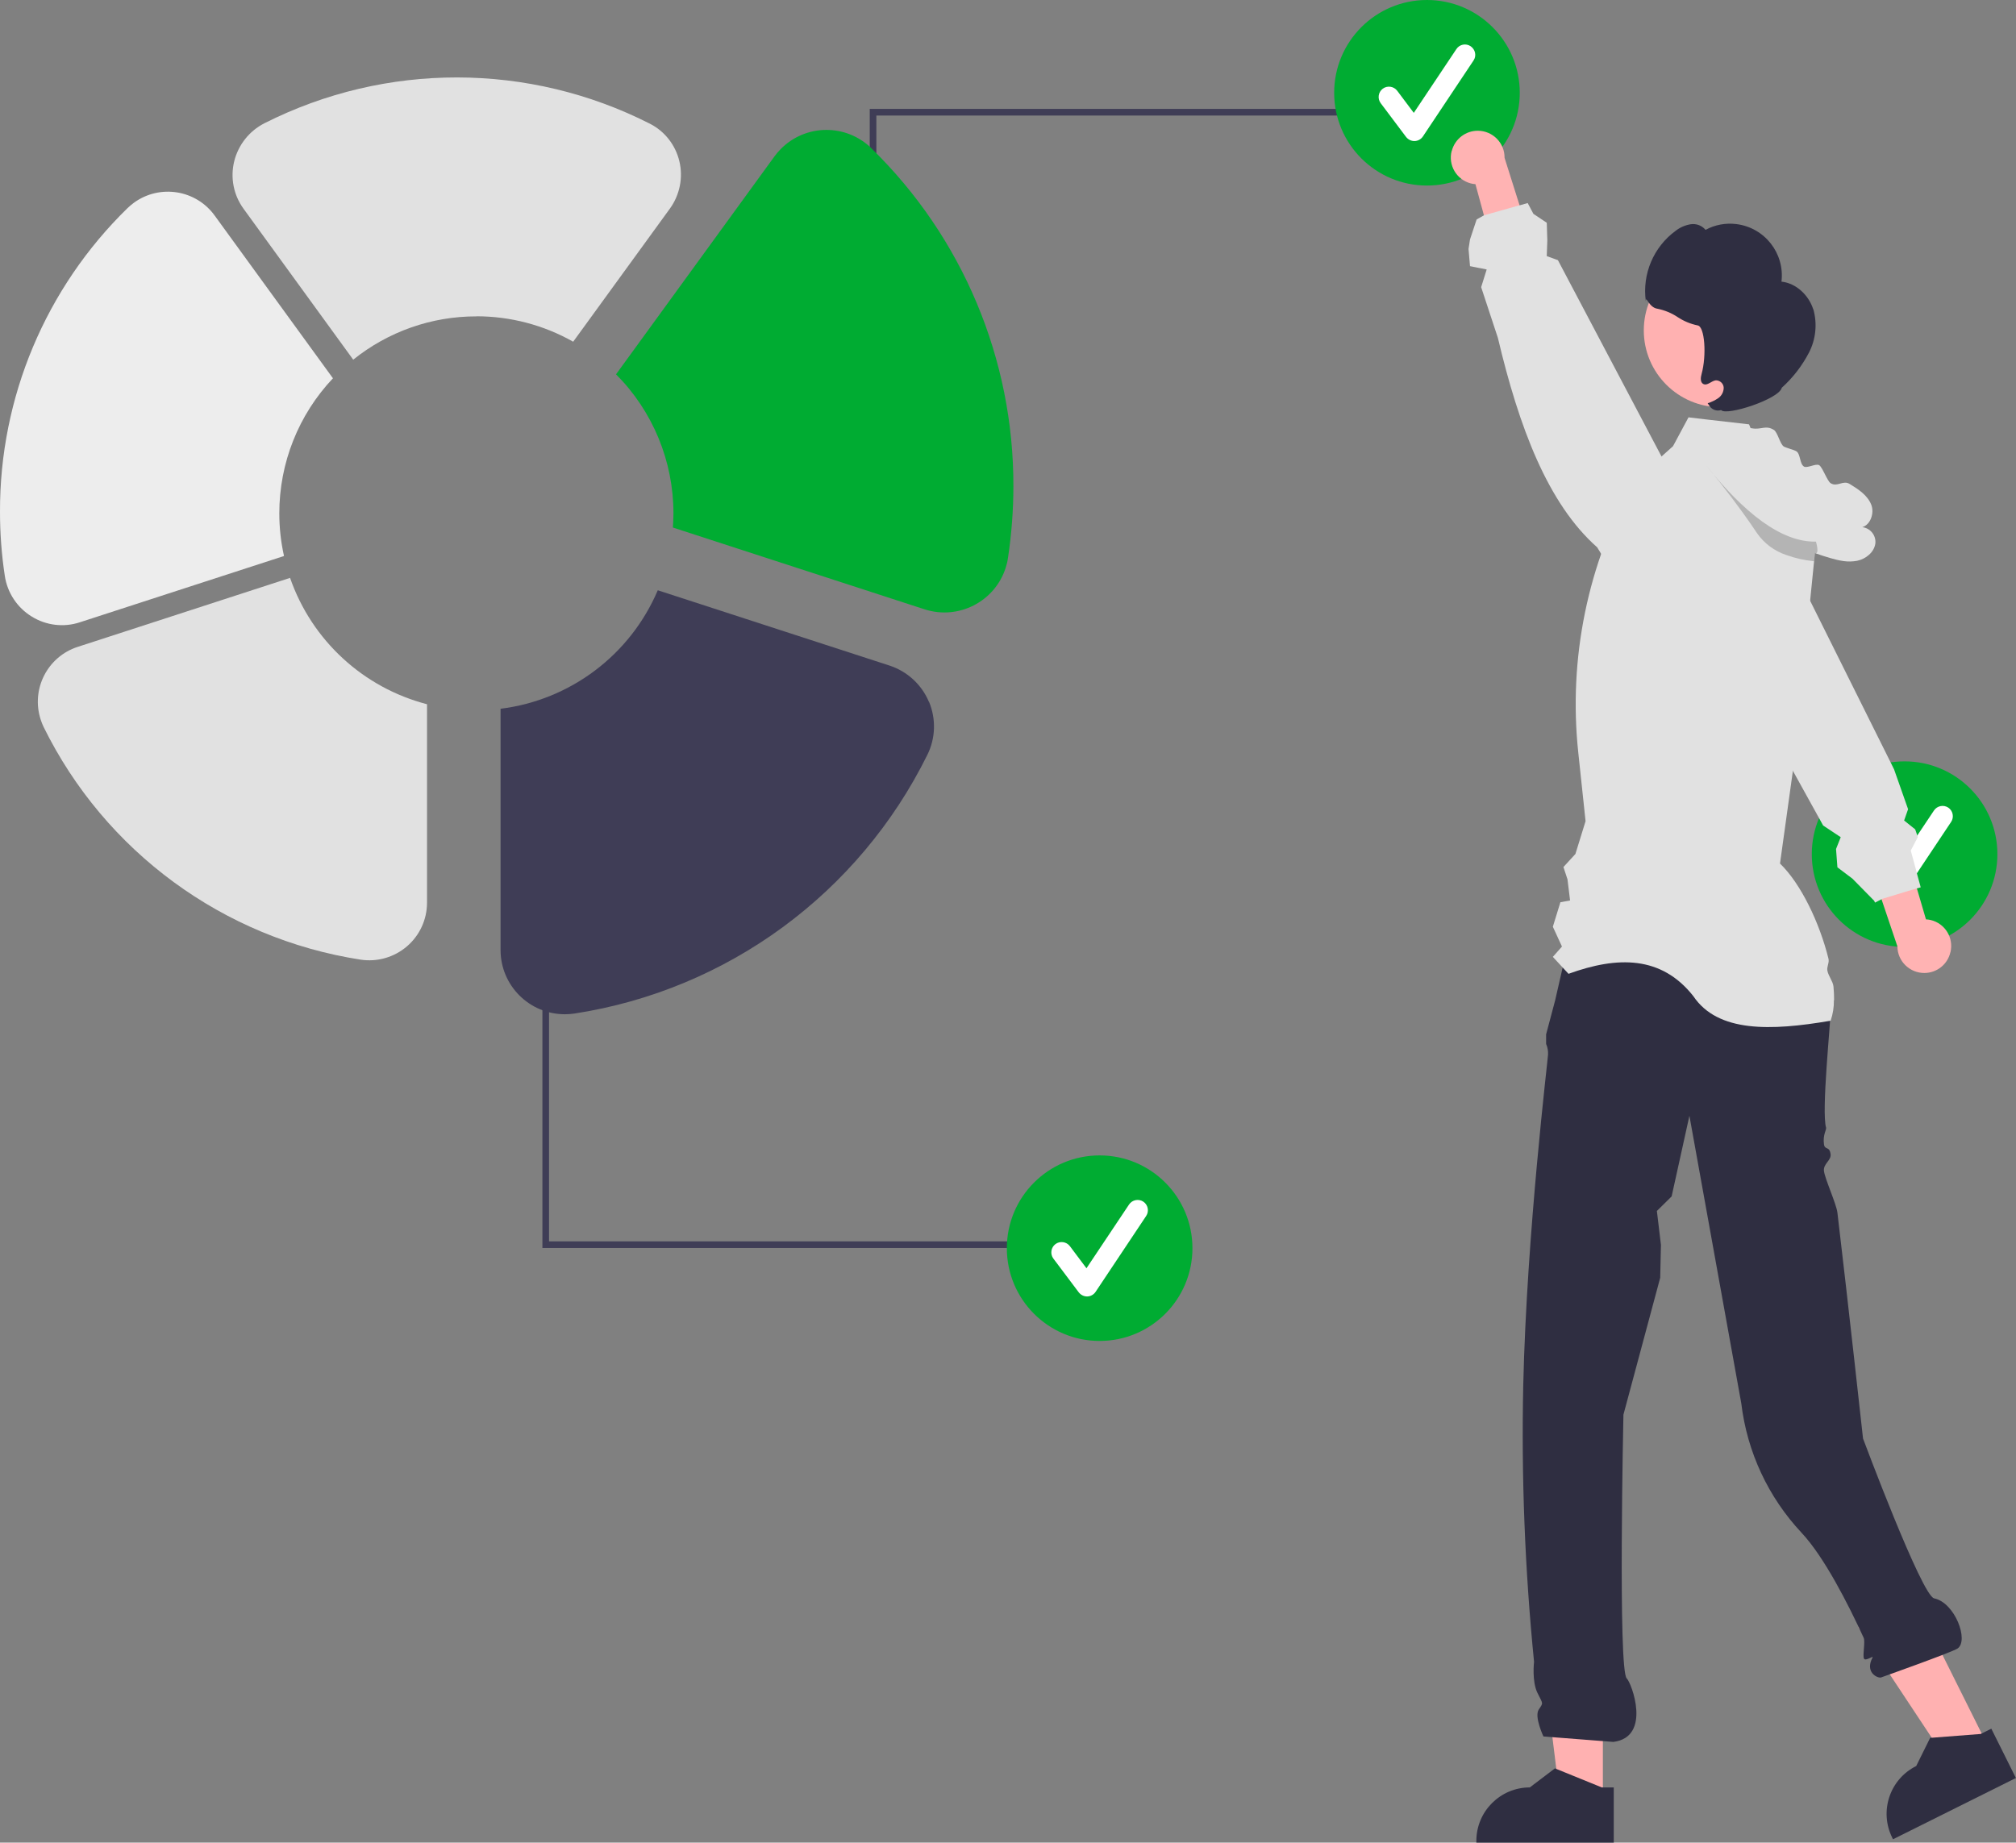 <?xml version="1.0" encoding="UTF-8"?>
<svg id="_レイヤー_2" data-name="レイヤー 2" xmlns="http://www.w3.org/2000/svg" width="218.77" height="200" viewBox="0 0 218.77 200">
  <rect x="0" y="0" width="218.77" height="200" fill="#808080" stroke="none"/>
  <defs>
    <style>
      .cls-1 {
        isolation: isolate;
        opacity: .2;
      }

      .cls-2 {
        fill: #2f2e41;
      }

      .cls-3 {
        fill: #ffb1b1;
      }

      .cls-4 {
        fill: #00ac32;
      }

      .cls-5 {
        fill: #3f3d56;
      }

      .cls-6 {
        fill: #fff;
      }

      .cls-7 {
        fill: #e1e1e1;
      }

      .cls-8 {
        fill: #ededed;
      }

      .cls-9 {
        fill: #ffb3b3;
      }
    </style>
  </defs>
  <g id="design">
    <g>
      <polygon class="cls-3" points="173.94 195.52 169.32 195.52 167.12 177.68 173.94 177.68 173.94 195.52"/>
      <path class="cls-2" d="M173.82,194.01l-4.94-2.01-.14-.06-2.73,2.07c-3.2,0-5.8,2.6-5.8,5.8v.19h14.91v-5.99h-1.3Z"/>
      <polygon class="cls-3" points="215.72 189.51 211.58 191.57 201.66 176.59 207.76 173.55 215.72 189.51"/>
      <path class="cls-2" d="M216.1,187.63l-1.06.53-.11.05-5.31.41h-.16s-1.52,3.07-1.52,3.07c-2.87,1.43-4.03,4.91-2.6,7.78,0,0,0,0,0,0l.08.17,13.34-6.65-2.67-5.36Z"/>
      <path class="cls-2" d="M170.8,99.66l25.5.89.18-.26s2.17,5.07,2.17,9.42c0,1.45-1.01,10.9-.49,12.69.06.22-.37.77-.23,1.8.09.67.61.16.72,1.09.08.67-.82,1.04-.72,1.81.1.85,1.35,3.58,1.46,4.52,1.19,10.01,2.78,24.52,2.78,24.52,0,0,6.37,17.07,7.72,17.35,2.26.47,3.79,4.58,2.54,5.44-.6.41-8.32,3.15-8.32,3.15-.42.08-1.75-.59-.91-2.16.16-.29-.77.45-.93.1-.16-.37.16-1.84-.03-2.25-1.69-3.68-4.28-8.77-6.73-11.39-3.63-3.87-5.92-8.79-6.55-14.05l-5.63-31.22-1.93,8.75-1.6,1.58.44,3.68-.08,3.57-3.99,14.86s-.6,27.75.36,28.63c.52.48,2.73,6.36-1.45,6.89l-7.59-.59s-1.02-2.15-.51-2.92.48-.56-.14-1.81c-.62-1.26-.37-3.38-.37-3.38-.99-9.99-1.39-20.04-1.17-30.08.38-16.49,2.69-35.44,2.69-35.83.02-.39-.05-.79-.21-1.15v-1.04l.98-3.69,2.05-8.95Z"/>
      <circle class="cls-4" cx="206.68" cy="92.71" r="10.07"/>
      <path class="cls-6" d="M205.31,97.95c-.35,0-.68-.17-.9-.45l-2.75-3.66c-.37-.49-.27-1.2.22-1.57.49-.37,1.2-.27,1.57.22,0,0,0,0,0,0l1.8,2.4,4.62-6.92c.34-.51,1.04-.65,1.55-.31s.65,1.04.31,1.55l-5.49,8.24c-.2.3-.54.49-.9.5-.01,0-.02,0-.03,0Z"/>
      <path class="cls-9" d="M211.66,103.35c.37-1.56-.59-3.12-2.15-3.49-.17-.04-.33-.06-.51-.07l-5.16-17.58-3.49,4.05,5.55,16.46c.01,1.61,1.33,2.9,2.94,2.89,1.35-.01,2.51-.94,2.81-2.25Z"/>
      <path class="cls-7" d="M208.02,94.78l-.67-2.46.77-1.47-.06-.17-.23-.66-1.2-.96.43-1.23-1.52-4.32-.37-.75-8.74-17.55-2.1-4.21-.49-.76-1.51-2.37-2.07-3.24c-.66-1.05-1.72-1.78-2.93-2.04-.19-.04-.39-.07-.59-.09h-.14c-.35-.03-.71,0-1.05.05h0c-.61.11-1.2.34-1.72.68-.41.26-.77.59-1.08.97-.71.88-1.07,1.98-1.03,3.1l.07,1.77.07,1.61,3.07,5.55.2.36h0s9.43,17.08,9.43,17.08l2.85,5.15.43.78,1.91,1.27-.51,1.28.15,1.99,1.63,1.23,2.36,2.4.09.2.72-.37.07-.04.16-.05,2.24-.68,1.36-.41h.04s.37-.11.37-.11l-.42-1.53Z"/>
      <polygon class="cls-5" points="95.1 39.74 94.38 39.74 94.38 11.82 146.81 11.82 146.81 12.54 95.1 12.54 95.1 39.74"/>
      <circle class="cls-4" cx="154.85" cy="10.07" r="10.07"/>
      <path class="cls-6" d="M153.48,15.31c-.35,0-.68-.17-.9-.45l-2.75-3.66c-.37-.49-.27-1.2.22-1.57.49-.37,1.2-.27,1.57.22,0,0,0,0,0,0l1.8,2.4,4.62-6.92c.34-.52,1.04-.66,1.55-.31s.66,1.04.31,1.55c0,0,0,0,0,0l-5.49,8.24c-.2.3-.54.49-.9.5-.01,0-.02,0-.03,0Z"/>
      <polygon class="cls-5" points="59.58 107.54 58.86 107.54 58.86 135.46 111.29 135.46 111.29 134.74 59.58 134.74 59.58 107.54"/>
      <circle class="cls-4" cx="119.33" cy="135.48" r="10.07"/>
      <path class="cls-6" d="M117.96,140.72c-.35,0-.68-.17-.9-.45l-2.75-3.66c-.37-.49-.27-1.2.22-1.57.49-.37,1.2-.27,1.57.22,0,0,0,0,0,0l1.8,2.4,4.62-6.92c.34-.51,1.04-.65,1.55-.31s.65,1.04.31,1.55l-5.49,8.24c-.2.3-.54.49-.9.5-.01,0-.02,0-.03,0Z"/>
      <path class="cls-7" d="M199.01,108.56c.01.76-.11,1.52-.36,2.24h-.05c-6.44,1.1-12.18,1.28-14.84-2.67-3.47-4.41-8.23-4.36-13.55-2.43l-.63-.68-1.07-1.16.99-1.12-.99-2.15.82-2.66,1.05-.19-.28-2.29-.44-1.34,1.3-1.42,1.1-3.56-.79-7.44c-1.09-10.2,1.02-20.49,6.02-29.44l3.01-2.7,1.25-1.12,1.68-3.13,1.77.21,4.8.55.16.39,1.18,2.84,6.21,6.67-.28,2.81-.12,1.24-.09.89-.43,4.29-1.74,17.53-.13.93-1.4,10.08c2.28,2.2,4.3,6.45,5.26,10.33.11.43-.2.87-.12,1.29.11.59.6,1.16.66,1.71.05.49.07.98.07,1.48Z"/>
      <circle class="cls-3" cx="186.72" cy="35.86" r="8.34"/>
      <path class="cls-2" d="M196.77,33.58c-.49-1.54-1.85-2.84-3.45-3.01.37-3.08-1.83-5.88-4.92-6.25-1.15-.14-2.31.08-3.32.63-.39-.47-1-.7-1.61-.61-.6.1-1.16.34-1.63.71-2.41,1.76-3.65,4.7-3.24,7.65,0-.73.32.69,1.26.81.78.16,1.52.46,2.18.9.66.44,1.4.75,2.18.91.78.11.99,3.25.43,5.28-.11.38-.16.9.19,1.08.44.22.87-.34,1.36-.4.45,0,.83.35.85.8,0,.44-.21.86-.57,1.12-.36.25-.75.44-1.17.57l.14.2c.25.47.8.7,1.32.54.56.67,6.3-1.19,6.58-2.42,1.2-1.08,2.2-2.37,2.95-3.81.75-1.45.92-3.13.48-4.71Z"/>
      <path class="cls-7" d="M203.51,58.97c-.12.97-1.03,1.7-1.98,1.9-.49.09-.99.1-1.48.03-.48-.07-.95-.18-1.41-.32-.57-.16-1.14-.35-1.7-.55-1.6-.57-3.15-1.29-4.61-2.16-1.11-.65-2.17-1.37-3.18-2.17-.52-.41-1.03-.84-1.52-1.29l.61.29c-.55-.74-1.09-1.47-1.64-2.21-.53-.71-1.06-1.42-1.58-2.13-.03-.04-.06-.07-.07-.09h0c-.24-.33-.48-.65-.72-.97-.72-.97-1.43-2.39-.6-3.26.36-.35.86-.5,1.35-.41.26.03.51.11.74.24.63.41,1.17.95,1.58,1.59.57-.82,1.66-1.13,2.66-.99.05,0,.11.01.16.02,1.03.18,1.48-.38,2.37.17.42.25.67,1.56,1.09,1.81.24.14,1.11.36,1.35.51.47.29.35,1.37.83,1.66.35.21,1.29-.36,1.65-.15.37.23.88,1.74,1.25,1.96.74.45,1.33-.37,2.06.08.95.58,1.95,1.23,2.35,2.27.35.91-.1,2.16-.98,2.42.87.1,1.5.88,1.42,1.75Z"/>
      <path class="cls-1" d="M196.94,60.03l-.09.89c-1.03-.1-2.04-.33-3.01-.68-1.28-.43-2.39-1.25-3.16-2.35-.49-.74-1.01-1.48-1.52-2.19-.86-1.19-1.7-2.3-2.41-3.2-.86-1.09-1.5-1.88-1.73-2.14-.03-.04-.06-.07-.07-.09h-.01s.01,0,.01,0c4.31,5.45,8.37,8.59,12.11,8.52,0,0,.44,1.44-.12,1.24Z"/>
      <path class="cls-9" d="M157.53,16.38c-.4,1.55.53,3.13,2.08,3.53.17.04.33.07.5.08l4.82,17.68,3.57-3.98-5.23-16.56c.02-1.61-1.27-2.92-2.88-2.94-1.35-.01-2.52.9-2.85,2.2Z"/>
      <path class="cls-7" d="M185.82,61.57l-.03-1.61-3.04-5.76-.11-.21h0s-2.33-4.43-2.33-4.43l-11.25-21.32-1.21-.44.06-1.73-.06-1.89-1.45-.97-.62-1.17-.88.25h-.03s-3.83,1.08-3.83,1.08h0l-.8.45-.72,2.17-.16,1.03.16,1.87,1.81.36-.6,1.92,1.82,5.52c2.28,9.64,5.39,17.96,10.77,22.72l.44.72,3.5,5.72c.98,1.6,2.82,2.46,4.67,2.17h0c.62-.1,1.2-.32,1.73-.65.49-.3.91-.69,1.25-1.15.62-.83.95-1.84.94-2.88l-.03-1.77Z"/>
      <path class="cls-8" d="M30.31,55.71c0-5.45,2.08-10.69,5.82-14.65l-12.84-17.67c-2.03-2.8-5.95-3.42-8.75-1.39-.25.18-.48.38-.7.59C4.96,31.25-.04,43.15,0,55.56c0,2.32.17,4.64.52,6.93.27,1.84,1.34,3.46,2.92,4.43,1.56.97,3.47,1.2,5.21.63l22.17-7.2c-.34-1.52-.51-3.07-.51-4.63Z"/>
      <path class="cls-7" d="M31.49,62.72l-23.05,7.49c-3.29,1.06-5.09,4.59-4.03,7.88.09.28.2.56.33.83,6.66,13.51,19.49,22.93,34.38,25.24,1.81.28,3.65-.25,5.04-1.44,1.39-1.19,2.18-2.92,2.18-4.75v-21.53c-6.93-1.8-12.51-6.94-14.86-13.71Z"/>
      <path class="cls-5" d="M100.8,76.17c-.79-1.87-2.35-3.3-4.28-3.93l-25.14-8.17c-2.99,7.02-9.49,11.92-17.06,12.86v26.19c0,3.85,3.13,6.97,6.98,6.97.35,0,.71-.03,1.06-.08,16.58-2.56,30.86-13.05,38.28-28.09.89-1.8.95-3.9.17-5.76Z"/>
      <path class="cls-4" d="M94.56,16.09c-2.75-2.69-7.16-2.65-9.86.11-.24.24-.46.51-.66.78l-17.19,23.65c3.99,4,6.23,9.43,6.23,15.08,0,.52-.03,1.04-.06,1.55l27.32,8.88c3.67,1.18,7.61-.83,8.79-4.5.12-.37.21-.75.26-1.13.38-2.55.58-5.13.58-7.71.04-13.81-5.52-27.06-15.41-36.7Z"/>
      <path class="cls-7" d="M51.7,34.33c3.68,0,7.3.95,10.5,2.76l10.49-14.44c1.08-1.49,1.46-3.38,1.03-5.16-.42-1.75-1.58-3.24-3.19-4.06-13.13-6.68-28.67-6.7-41.82-.06-1.66.84-2.86,2.36-3.3,4.16-.43,1.78-.06,3.65,1.02,5.13l11.9,16.38c3.79-3.05,8.51-4.71,13.37-4.7Z"/>
    </g>
  </g>
</svg>